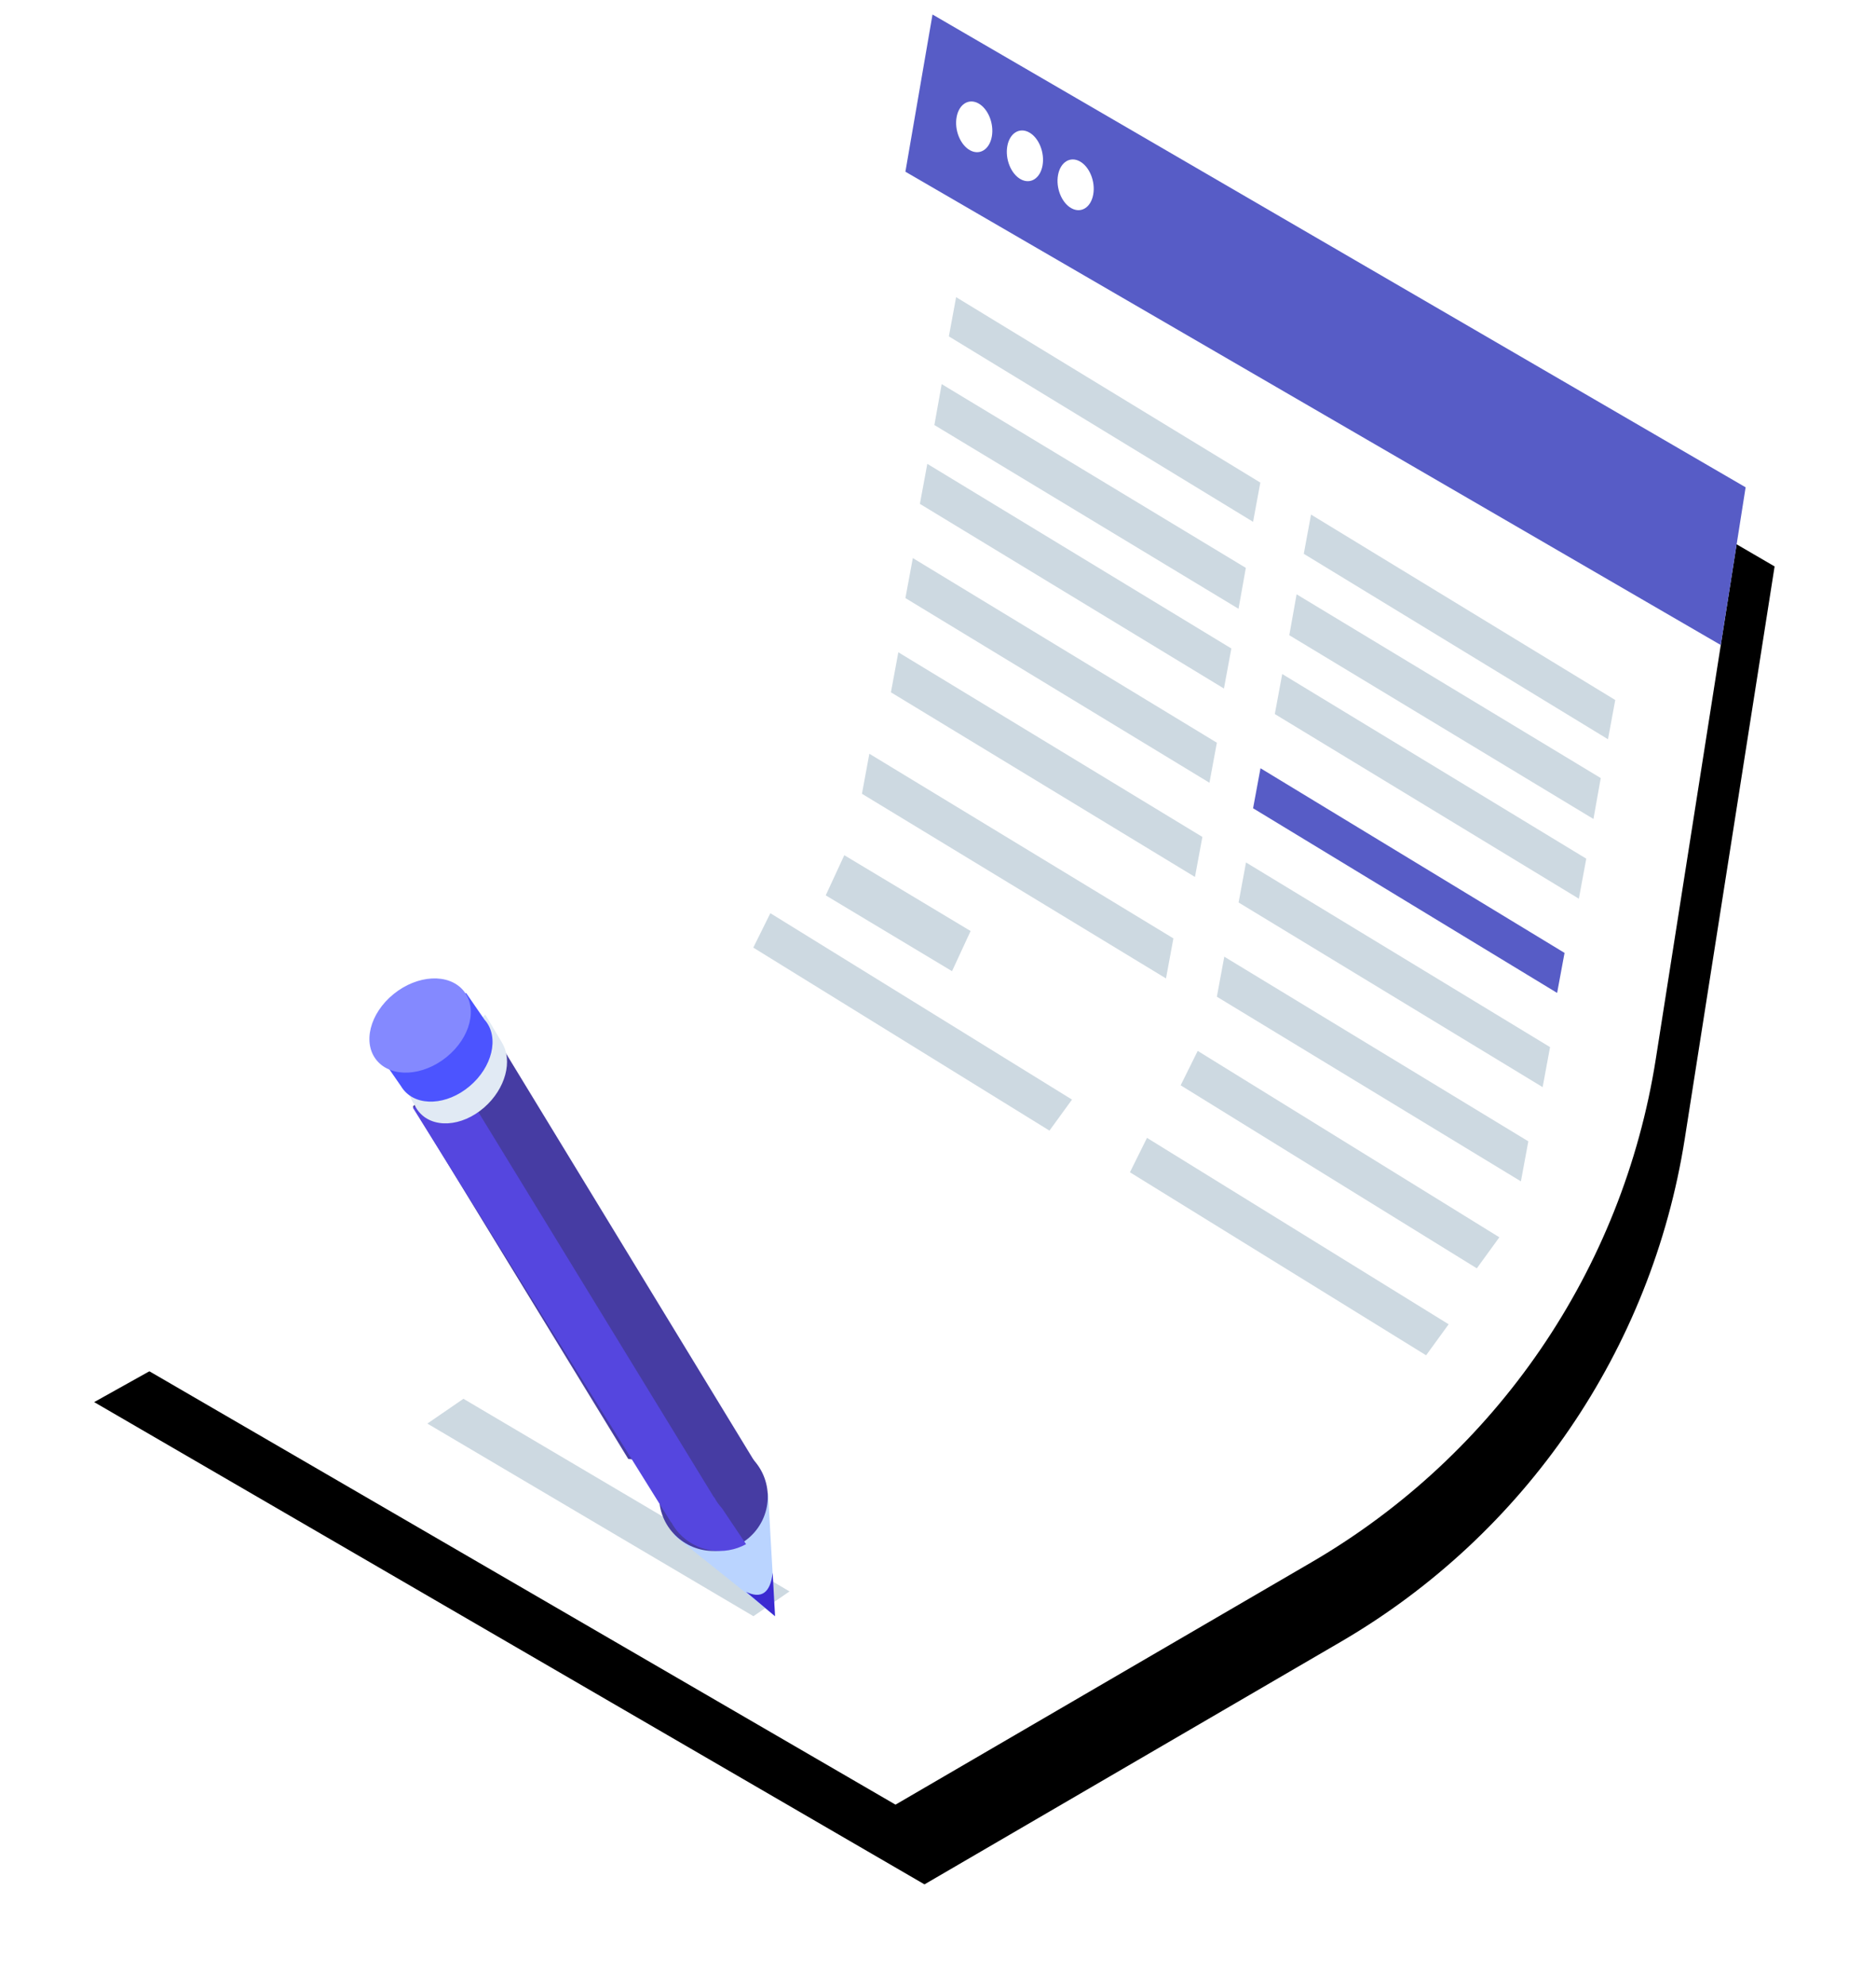 <svg height="274" viewBox="0 0 259 274" width="259" xmlns="http://www.w3.org/2000/svg" xmlns:xlink="http://www.w3.org/1999/xlink"><defs><path id="a" d="m145.634 247-114.634-66.542 65.21-36.383c21.785-12.155 36.821-33.557 40.839-58.129l14.051-85.946 111.9 65.154-12.401 78.957c-4.569 29.089-22.016 54.586-47.511 69.432z"/><filter id="b" height="122.7%" width="124.1%" x="-10.3%" y="-6.9%"><feOffset dx="4" dy="11" in="SourceAlpha" result="shadowOffsetOuter1"/><feGaussianBlur in="shadowOffsetOuter1" result="shadowBlurOuter1" stdDeviation="7.5"/><feColorMatrix in="shadowBlurOuter1" values="0 0 0 0 0.102   0 0 0 0 0.063   0 0 0 0 0.29  0 0 0 0.46 0"/></filter></defs><g fill="none" fill-rule="evenodd" transform="translate(-22 2)"><use fill="#000" filter="url(#b)" xlink:href="#a"/><use fill="#fff" xlink:href="#a"/><path d="m259.572 87-112.572-65.307 3.742-21.693 112.258 65.237z" fill="#575cc6"/><path d="m158.93 16.844c-.323 1.784-1.673 2.629-3.015 1.887-1.342-.742-2.168-2.79-1.845-4.574.323-1.784 1.673-2.63 3.015-1.888 1.342.742 2.168 2.79 1.845 4.574m7 4c-.323 1.784-1.673 2.629-3.015 1.888-1.342-.742-2.168-2.79-1.845-4.574.323-1.784 1.673-2.63 3.015-1.888 1.342.742 2.168 2.79 1.845 4.574m7 4c-.323 1.784-1.673 2.629-3.015 1.888-1.342-.742-2.168-2.79-1.845-4.574.323-1.784 1.673-2.63 3.015-1.888 1.342.742 2.168 2.79 1.845 4.574" fill="#fff"/><path d="m194.999 70-41.999-25.586 1.001-5.414 41.999 25.586z" fill="#cdd9e1"/><path d="m243.999 100-41.999-25.586 1.001-5.414 41.999 25.586z" fill="#cdd9e1"/><path d="m192.991 82-41.991-25.355 1.009-5.645 41.991 25.355z" fill="#cdd9e1"/><path d="m241.991 111-41.991-25.355 1.009-5.645 41.991 25.355z" fill="#cdd9e1"/><path d="m190.976 93-41.976-25.478 1.024-5.522 41.976 25.477z" fill="#cdd9e1"/><path d="m239.976 122-41.976-25.478 1.024-5.522 41.976 25.477z" fill="#cdd9e1"/><path d="m188.976 106-41.976-25.478 1.024-5.522 41.976 25.477z" fill="#cdd9e1"/><path d="m236.976 135-41.976-25.478 1.024-5.522 41.976 25.478z" fill="#575cc6"/><g fill="#cdd9e1"><path d="m186.976 119-41.976-25.477 1.024-5.523 41.976 25.477z"/><path d="m182.976 133-41.976-25.478 1.024-5.522 41.976 25.478z"/><path d="m234.976 148-41.976-25.477 1.024-5.523 41.976 25.478z"/><path d="m231.976 161-41.976-25.478 1.024-5.522 41.976 25.478z"/><path d="m225.888 173 3.112-4.281-41.645-25.719-2.355 4.748z"/><path d="m222 180.719-3.112 4.281-40.888-25.252 2.355-4.748z"/><path d="m166.888 154 3.112-4.281-41.645-25.719-2.355 4.748z"/><path d="m153.437 132-17.437-10.462 2.564-5.538 17.436 10.462z"/><path d="m126.017 221-45.017-26.58 4.983-3.42 45.017 26.58z"/></g><path d="m115 209.805 14 11.195-.963-17z" fill="#bad4ff"/><path d="m125 217.638 4 3.362-.324-6c-.328 2.849-1.6 3.627-3.676 2.638" fill="#3b2ad1"/><path d="m125.551 210.044c-3.062 2.789-7.806 2.569-10.595-.494-2.79-3.061-2.569-7.805.493-10.595 3.062-2.79 7.806-2.569 10.595.493 2.789 3.062 2.568 7.806-.493 10.595" fill="#463ca3"/><path d="m127 201-37.183-61-10.817 10.678 29.738 48.625z" fill="#463ca3"/><path d="m121.673 206.102c-.432-.47-.784-.984-1.073-1.52l-.027.019-34.636-56.601-6.936 2.838 35.648 57.214.027-.019c.29.537.641 1.05 1.074 1.52 2.407 2.619 6.258 3.157 9.252 1.507z" fill="#5546df"/><path d="m91.286 141.841.002-.006-2.288-3.835-1.934 1.776c-1.684.057-3.537.791-5.137 2.191-1.734 1.516-2.802 3.485-3.078 5.354l-.85.78 1.087 2.175.064-.016c.153.375.352.728.604 1.049 1.912 2.44 5.984 2.212 9.096-.508 2.956-2.584 3.976-6.484 2.434-8.96" fill="#e1eaf4"/><path d="m89.017 138.835c-.046-.056-.098-.104-.147-.157l.007-.006-2.534-3.673-2.956 2.465c-1.195.323-2.405.942-3.498 1.863-1.064.897-1.872 1.959-2.408 3.062l-2.482 2.069 2.365 3.411c.103.172.216.338.344.496 1.919 2.36 6.005 2.14 9.128-.492 3.123-2.631 4.099-6.678 2.181-9.037" fill="#4c54ff"/><path d="m83.664 143.84c-3.293 2.673-7.603 2.896-9.627.499-2.023-2.397-.994-6.506 2.3-9.179 3.293-2.673 7.604-2.896 9.627-.499 2.023 2.397.994 6.506-2.3 9.179" fill="#8489ff"/><path d="m75 167.986s3.397.272 6.252-1.61c2.748-1.81 2.748-5.377 2.748-5.377" stroke="#fff" stroke-linecap="round" stroke-linejoin="round" stroke-width="1.426"/></g></svg>